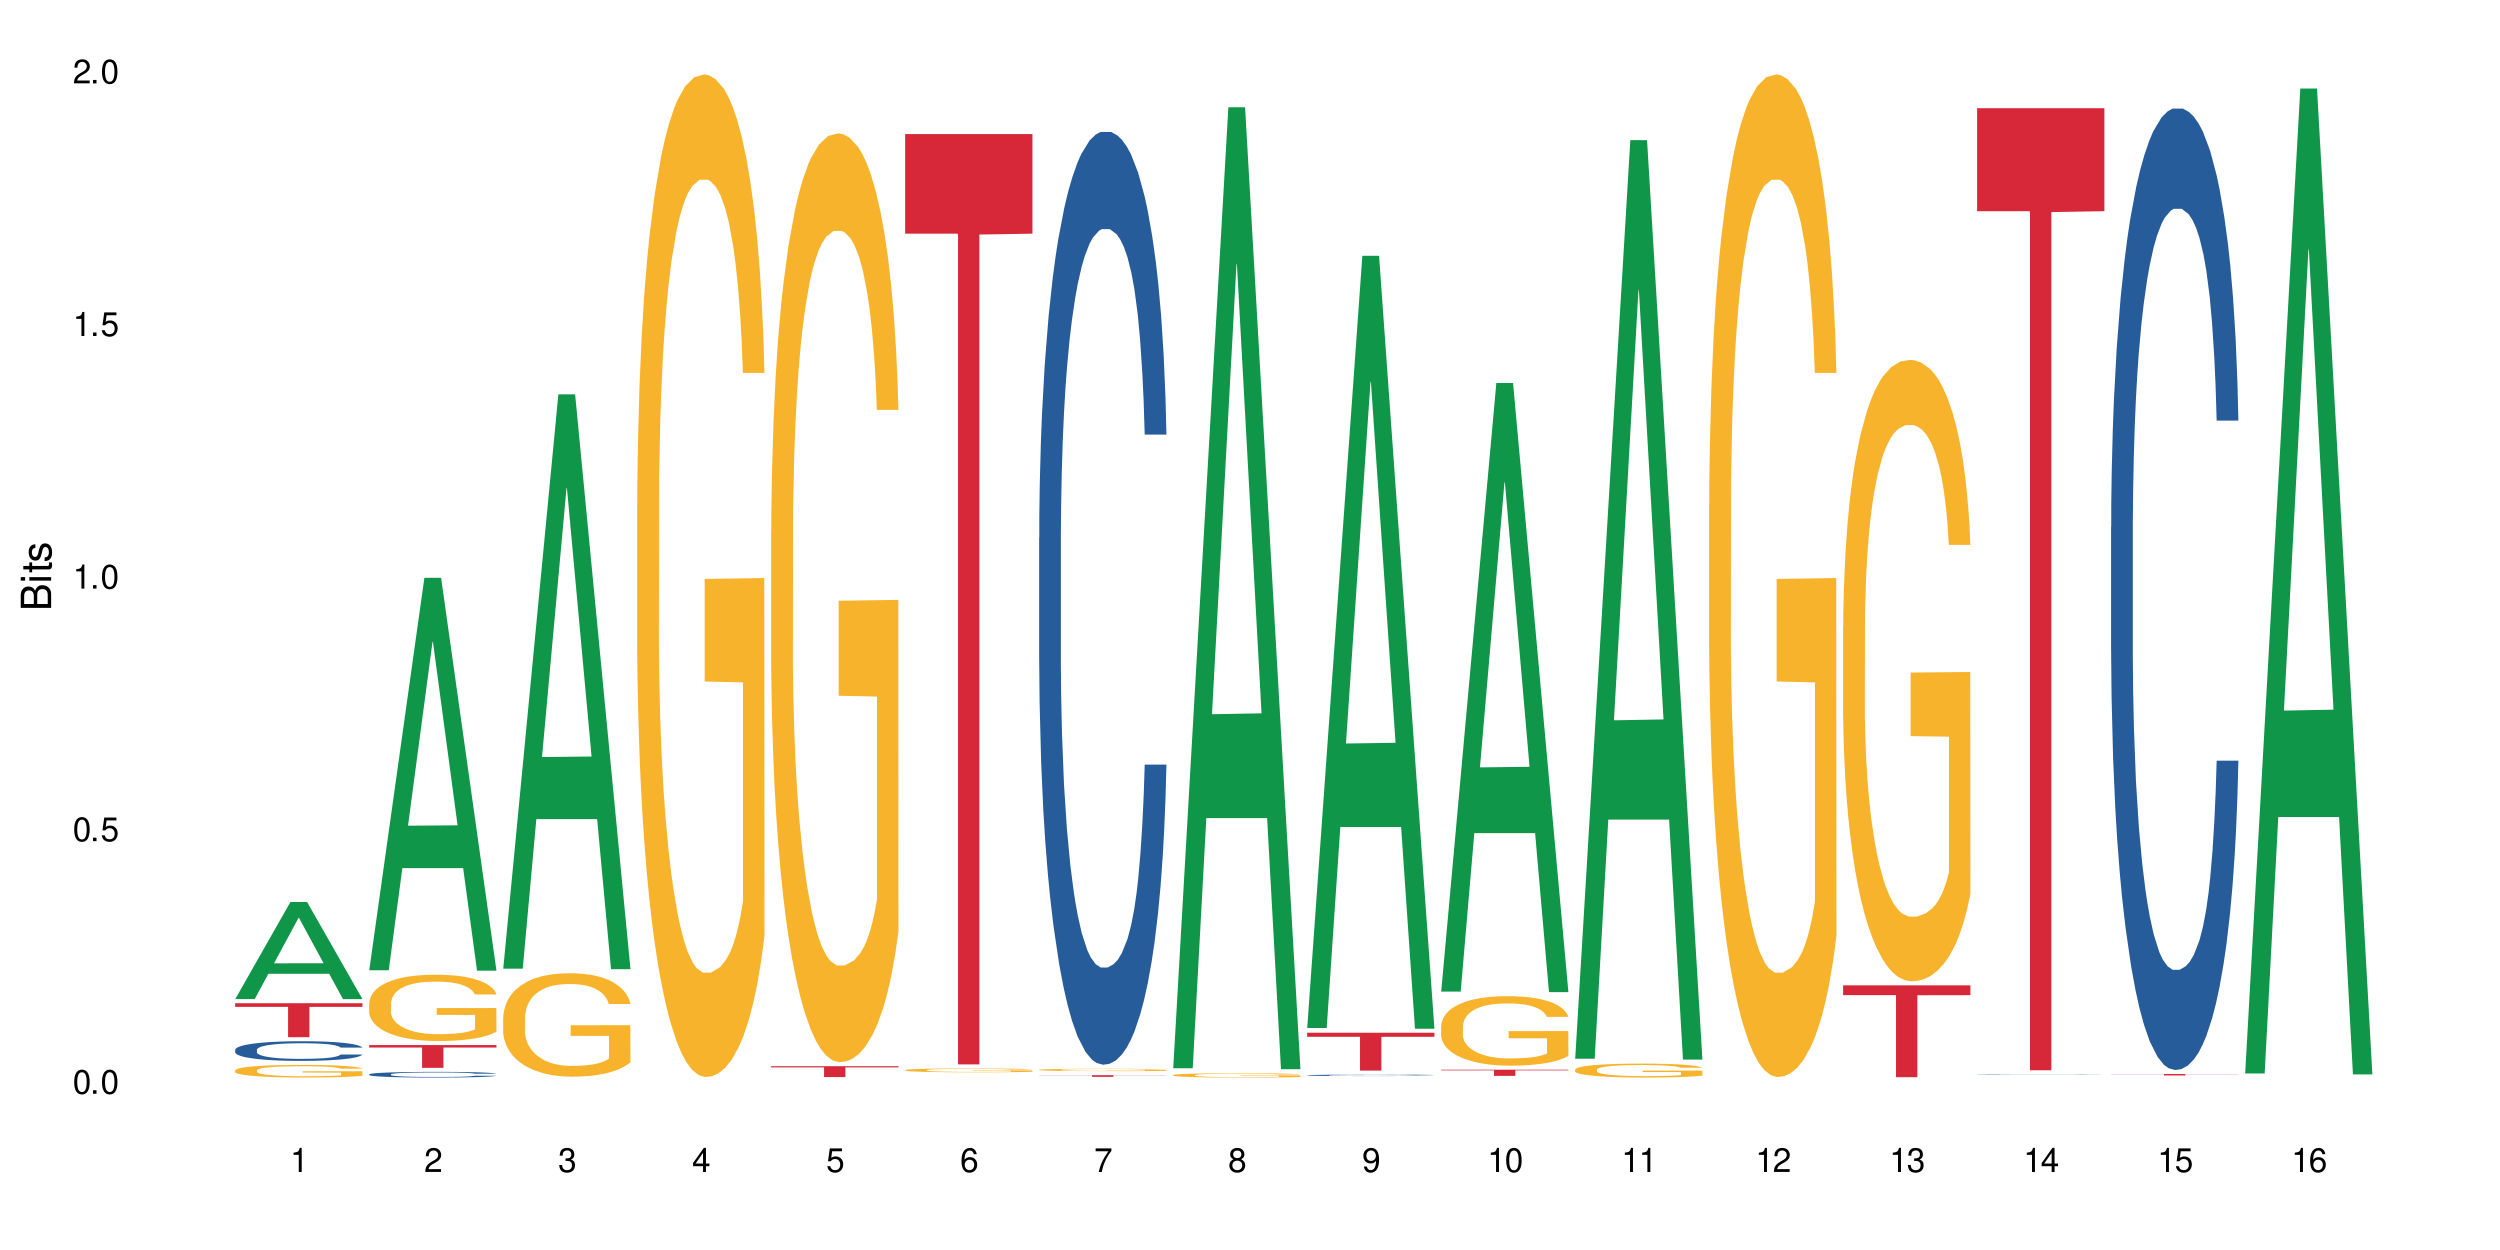 <?xml version="1.0" encoding="UTF-8"?>
<svg xmlns="http://www.w3.org/2000/svg" xmlns:xlink="http://www.w3.org/1999/xlink" width="720" height="360" viewBox="0 0 720 360">
<defs>
<g>
<g id="glyph-0-0">
</g>
<g id="glyph-0-1">
<path d="M 2.641 -6.938 C 2 -6.938 1.422 -6.656 1.078 -6.172 C 0.641 -5.562 0.406 -4.641 0.406 -3.359 C 0.406 -1.016 1.188 0.219 2.641 0.219 C 4.078 0.219 4.859 -1.016 4.859 -3.297 C 4.859 -4.641 4.656 -5.547 4.203 -6.172 C 3.844 -6.656 3.281 -6.938 2.641 -6.938 Z M 2.641 -6.188 C 3.547 -6.188 4 -5.25 4 -3.375 C 4 -1.406 3.562 -0.484 2.625 -0.484 C 1.734 -0.484 1.281 -1.438 1.281 -3.344 C 1.281 -5.25 1.734 -6.188 2.641 -6.188 Z M 2.641 -6.188 "/>
</g>
<g id="glyph-0-2">
<path d="M 1.828 -1 L 0.828 -1 L 0.828 0 L 1.828 0 Z M 1.828 -1 "/>
</g>
<g id="glyph-0-3">
<path d="M 4.562 -6.797 L 1.062 -6.797 L 0.547 -3.094 L 1.328 -3.094 C 1.719 -3.562 2.047 -3.734 2.578 -3.734 C 3.484 -3.734 4.062 -3.109 4.062 -2.094 C 4.062 -1.125 3.484 -0.531 2.578 -0.531 C 1.828 -0.531 1.375 -0.906 1.188 -1.672 L 0.328 -1.672 C 0.453 -1.109 0.547 -0.844 0.75 -0.594 C 1.125 -0.078 1.828 0.219 2.594 0.219 C 3.969 0.219 4.922 -0.781 4.922 -2.219 C 4.922 -3.562 4.031 -4.484 2.719 -4.484 C 2.25 -4.484 1.859 -4.359 1.469 -4.062 L 1.734 -5.969 L 4.562 -5.969 Z M 4.562 -6.797 "/>
</g>
<g id="glyph-0-4">
<path d="M 2.484 -4.938 L 2.484 0 L 3.328 0 L 3.328 -6.938 L 2.766 -6.938 C 2.469 -5.875 2.281 -5.734 0.984 -5.562 L 0.984 -4.938 Z M 2.484 -4.938 "/>
</g>
<g id="glyph-0-5">
<path d="M 4.859 -0.828 L 1.281 -0.828 C 1.359 -1.406 1.672 -1.781 2.5 -2.281 L 3.469 -2.828 C 4.406 -3.344 4.906 -4.062 4.906 -4.906 C 4.906 -5.484 4.672 -6.031 4.266 -6.406 C 3.859 -6.766 3.375 -6.938 2.719 -6.938 C 1.859 -6.938 1.219 -6.625 0.844 -6.031 C 0.609 -5.672 0.5 -5.234 0.484 -4.531 L 1.328 -4.531 C 1.359 -5.016 1.406 -5.281 1.531 -5.516 C 1.75 -5.938 2.188 -6.203 2.703 -6.203 C 3.469 -6.203 4.031 -5.641 4.031 -4.891 C 4.031 -4.344 3.719 -3.859 3.125 -3.516 L 2.234 -3 C 0.812 -2.172 0.406 -1.531 0.328 -0.016 L 4.859 -0.016 Z M 4.859 -0.828 "/>
</g>
<g id="glyph-0-6">
<path d="M 2.125 -3.188 L 2.578 -3.188 C 3.5 -3.188 3.984 -2.766 3.984 -1.922 C 3.984 -1.062 3.469 -0.531 2.594 -0.531 C 1.656 -0.531 1.203 -1 1.156 -2.016 L 0.312 -2.016 C 0.344 -1.453 0.438 -1.094 0.609 -0.781 C 0.953 -0.109 1.625 0.219 2.547 0.219 C 3.953 0.219 4.859 -0.625 4.859 -1.938 C 4.859 -2.828 4.516 -3.297 3.703 -3.594 C 4.344 -3.844 4.656 -4.328 4.656 -5.031 C 4.656 -6.219 3.875 -6.938 2.578 -6.938 C 1.203 -6.938 0.484 -6.172 0.453 -4.703 L 1.297 -4.703 C 1.312 -5.125 1.344 -5.359 1.453 -5.578 C 1.641 -5.969 2.062 -6.203 2.594 -6.203 C 3.344 -6.203 3.797 -5.75 3.797 -5 C 3.797 -4.516 3.609 -4.219 3.25 -4.047 C 3.016 -3.953 2.703 -3.922 2.125 -3.906 Z M 2.125 -3.188 "/>
</g>
<g id="glyph-0-7">
<path d="M 3.141 -1.672 L 3.141 0 L 3.984 0 L 3.984 -1.672 L 4.984 -1.672 L 4.984 -2.438 L 3.984 -2.438 L 3.984 -6.938 L 3.359 -6.938 L 0.266 -2.578 L 0.266 -1.672 Z M 3.141 -2.438 L 1 -2.438 L 3.141 -5.5 Z M 3.141 -2.438 "/>
</g>
<g id="glyph-0-8">
<path d="M 4.781 -5.125 C 4.609 -6.266 3.891 -6.938 2.844 -6.938 C 2.094 -6.938 1.422 -6.578 1.031 -5.953 C 0.594 -5.266 0.406 -4.422 0.406 -3.172 C 0.406 -2 0.578 -1.25 0.984 -0.641 C 1.359 -0.078 1.953 0.219 2.703 0.219 C 3.984 0.219 4.922 -0.75 4.922 -2.094 C 4.922 -3.375 4.062 -4.281 2.844 -4.281 C 2.172 -4.281 1.641 -4.031 1.281 -3.516 C 1.281 -5.234 1.828 -6.188 2.797 -6.188 C 3.391 -6.188 3.797 -5.797 3.938 -5.125 Z M 2.734 -3.531 C 3.547 -3.531 4.062 -2.953 4.062 -2.031 C 4.062 -1.156 3.484 -0.531 2.703 -0.531 C 1.922 -0.531 1.328 -1.188 1.328 -2.078 C 1.328 -2.938 1.906 -3.531 2.734 -3.531 Z M 2.734 -3.531 "/>
</g>
<g id="glyph-0-9">
<path d="M 4.984 -6.797 L 0.438 -6.797 L 0.438 -5.969 L 4.109 -5.969 C 2.5 -3.656 1.828 -2.234 1.328 0 L 2.219 0 C 2.594 -2.172 3.453 -4.047 4.984 -6.094 Z M 4.984 -6.797 "/>
</g>
<g id="glyph-0-10">
<path d="M 3.75 -3.656 C 4.469 -4.094 4.688 -4.438 4.688 -5.078 C 4.688 -6.172 3.844 -6.938 2.641 -6.938 C 1.438 -6.938 0.594 -6.172 0.594 -5.094 C 0.594 -4.438 0.812 -4.094 1.516 -3.656 C 0.734 -3.266 0.359 -2.703 0.359 -1.922 C 0.359 -0.656 1.281 0.219 2.641 0.219 C 3.984 0.219 4.922 -0.656 4.922 -1.922 C 4.922 -2.703 4.531 -3.266 3.75 -3.656 Z M 2.641 -6.188 C 3.359 -6.188 3.812 -5.75 3.812 -5.062 C 3.812 -4.406 3.344 -3.984 2.641 -3.984 C 1.922 -3.984 1.453 -4.406 1.453 -5.078 C 1.453 -5.75 1.922 -6.188 2.641 -6.188 Z M 2.641 -3.266 C 3.484 -3.266 4.062 -2.719 4.062 -1.906 C 4.062 -1.078 3.484 -0.531 2.625 -0.531 C 1.797 -0.531 1.219 -1.094 1.219 -1.906 C 1.219 -2.719 1.781 -3.266 2.641 -3.266 Z M 2.641 -3.266 "/>
</g>
<g id="glyph-0-11">
<path d="M 0.516 -1.578 C 0.672 -0.453 1.406 0.219 2.438 0.219 C 3.188 0.219 3.859 -0.141 4.266 -0.766 C 4.688 -1.453 4.891 -2.297 4.891 -3.547 C 4.891 -4.719 4.703 -5.453 4.312 -6.078 C 3.938 -6.641 3.344 -6.938 2.594 -6.938 C 1.297 -6.938 0.359 -5.969 0.359 -4.625 C 0.359 -3.344 1.234 -2.453 2.453 -2.453 C 3.094 -2.453 3.578 -2.672 4.016 -3.203 C 4 -1.484 3.469 -0.531 2.5 -0.531 C 1.906 -0.531 1.484 -0.906 1.359 -1.578 Z M 2.578 -6.203 C 3.375 -6.203 3.969 -5.531 3.969 -4.641 C 3.969 -3.797 3.391 -3.188 2.547 -3.188 C 1.734 -3.188 1.234 -3.766 1.234 -4.688 C 1.234 -5.562 1.797 -6.203 2.578 -6.203 Z M 2.578 -6.203 "/>
</g>
<g id="glyph-1-0">
</g>
<g id="glyph-1-1">
<path d="M 0 -0.953 L 0 -4.891 C 0 -5.719 -0.234 -6.344 -0.734 -6.797 C -1.188 -7.234 -1.812 -7.469 -2.5 -7.469 C -3.547 -7.469 -4.188 -7 -4.625 -5.875 C -4.984 -6.688 -5.625 -7.094 -6.531 -7.094 C -7.172 -7.094 -7.734 -6.859 -8.141 -6.391 C -8.562 -5.922 -8.75 -5.344 -8.75 -4.5 L -8.75 -0.953 Z M -4.984 -2.062 L -7.766 -2.062 L -7.766 -4.219 C -7.766 -4.844 -7.688 -5.203 -7.453 -5.5 C -7.219 -5.812 -6.859 -5.969 -6.375 -5.969 C -5.891 -5.969 -5.531 -5.812 -5.297 -5.5 C -5.062 -5.203 -4.984 -4.844 -4.984 -4.219 Z M -0.984 -2.062 L -4 -2.062 L -4 -4.781 C -4 -5.766 -3.438 -6.359 -2.484 -6.359 C -1.547 -6.359 -0.984 -5.766 -0.984 -4.781 Z M -0.984 -2.062 "/>
</g>
<g id="glyph-1-2">
<path d="M -6.281 -1.797 L -6.281 -0.797 L 0 -0.797 L 0 -1.797 Z M -8.75 -1.797 L -8.75 -0.797 L -7.484 -0.797 L -7.484 -1.797 Z M -8.75 -1.797 "/>
</g>
<g id="glyph-1-3">
<path d="M -6.281 -3.047 L -6.281 -2.016 L -8.016 -2.016 L -8.016 -1.016 L -6.281 -1.016 L -6.281 -0.172 L -5.469 -0.172 L -5.469 -1.016 L -0.719 -1.016 C -0.078 -1.016 0.281 -1.453 0.281 -2.234 C 0.281 -2.5 0.25 -2.719 0.188 -3.047 L -0.641 -3.047 C -0.609 -2.906 -0.594 -2.766 -0.594 -2.562 C -0.594 -2.141 -0.719 -2.016 -1.156 -2.016 L -5.469 -2.016 L -5.469 -3.047 Z M -6.281 -3.047 "/>
</g>
<g id="glyph-1-4">
<path d="M -4.531 -5.25 C -5.766 -5.25 -6.469 -4.422 -6.469 -2.969 C -6.469 -1.516 -5.719 -0.562 -4.547 -0.562 C -3.562 -0.562 -3.094 -1.062 -2.734 -2.562 L -2.516 -3.484 C -2.344 -4.188 -2.094 -4.469 -1.641 -4.469 C -1.047 -4.469 -0.641 -3.875 -0.641 -3 C -0.641 -2.453 -0.797 -2 -1.062 -1.75 C -1.25 -1.594 -1.422 -1.531 -1.875 -1.469 L -1.875 -0.406 C -0.422 -0.453 0.281 -1.266 0.281 -2.922 C 0.281 -4.5 -0.5 -5.516 -1.719 -5.516 C -2.656 -5.516 -3.172 -4.984 -3.469 -3.734 L -3.703 -2.766 C -3.891 -1.953 -4.156 -1.609 -4.594 -1.609 C -5.188 -1.609 -5.547 -2.125 -5.547 -2.938 C -5.547 -3.75 -5.203 -4.172 -4.531 -4.203 Z M -4.531 -5.25 "/>
</g>
</g>
</defs>
<rect x="-72" y="-36" width="864" height="432" fill="rgb(100%, 100%, 100%)" fill-opacity="1"/>
<path fill-rule="nonzero" fill="rgb(6.275%, 58.824%, 28.235%)" fill-opacity="1" d="M 67.73 287.73 L 67.77 287.707 L 83.633 259.785 L 88.449 259.785 L 104.391 287.758 L 98.789 287.758 L 94.797 280.457 L 77.289 280.457 L 73.371 287.73 L 67.73 287.73 L 78.973 277.438 L 93.191 277.41 L 86.102 264.355 L 86.023 264.332 L 85.945 264.41 L 78.934 277.41 L 78.973 277.438 Z M 67.73 287.73 "/>
<path fill-rule="nonzero" fill="rgb(14.51%, 36.078%, 60%)" fill-opacity="1" d="M 67.73 302.336 L 67.777 302.332 L 67.777 302.207 L 67.91 302.012 L 68.223 301.762 L 68.535 301.594 L 69.34 301.289 L 70.457 300.992 L 71.621 300.766 L 72.469 300.629 L 73.23 300.527 L 74.973 300.336 L 76.09 300.238 L 77.297 300.148 L 78.773 300.062 L 79.848 300.012 L 82.262 299.926 L 84.051 299.891 L 85.434 299.875 L 88.43 299.875 L 90.219 299.895 L 91.516 299.922 L 92.945 299.965 L 94.152 300.012 L 96.254 300.125 L 98.133 300.27 L 98.98 300.352 L 100.324 300.512 L 101.352 300.668 L 102.066 300.801 L 102.871 300.992 L 103.586 301.227 L 104.125 301.488 L 104.391 301.711 L 98.133 301.711 L 97.82 301.504 L 97.461 301.344 L 96.793 301.133 L 96.121 300.98 L 95.184 300.832 L 94.332 300.734 L 93.172 300.637 L 92.141 300.574 L 91.07 300.527 L 90.039 300.496 L 88.074 300.465 L 85.793 300.465 L 84.945 300.477 L 83.199 300.516 L 82.262 300.555 L 80.918 300.625 L 79.98 300.691 L 78.863 300.797 L 78.102 300.883 L 77.164 301.02 L 76.492 301.137 L 75.734 301.309 L 75.285 301.438 L 74.883 301.582 L 74.527 301.754 L 74.258 301.934 L 74.078 302.125 L 73.988 302.312 L 73.988 303.113 L 74.078 303.301 L 74.305 303.516 L 74.883 303.832 L 75.734 304.105 L 76.719 304.324 L 77.656 304.48 L 78.191 304.551 L 78.906 304.633 L 80.027 304.738 L 81.637 304.84 L 82.574 304.883 L 84.004 304.922 L 85.48 304.945 L 87.449 304.945 L 89.191 304.922 L 90.352 304.898 L 91.559 304.855 L 93.215 304.77 L 94.242 304.688 L 95.137 304.586 L 95.809 304.488 L 96.254 304.406 L 96.926 304.246 L 97.461 304.07 L 97.863 303.891 L 98.133 303.715 L 104.391 303.715 L 104.125 303.922 L 103.723 304.121 L 103.32 304.273 L 102.691 304.453 L 101.977 304.613 L 100.949 304.793 L 100.102 304.914 L 98.98 305.043 L 97.953 305.141 L 96.836 305.23 L 95.184 305.332 L 94.109 305.383 L 92.945 305.43 L 91.559 305.473 L 89.816 305.508 L 87.938 305.527 L 86.195 305.535 L 84.316 305.523 L 82.934 305.504 L 81.098 305.457 L 78.82 305.363 L 77.164 305.266 L 75.867 305.168 L 74.75 305.062 L 73.5 304.922 L 71.891 304.695 L 70.906 304.52 L 70.234 304.375 L 69.473 304.172 L 68.938 303.992 L 68.312 303.703 L 67.863 303.336 L 67.73 303.051 Z M 67.73 302.336 "/>
<path fill-rule="nonzero" fill="rgb(96.863%, 70.196%, 16.863%)" fill-opacity="1" d="M 67.73 308.254 L 67.777 308.25 L 67.777 308.184 L 67.953 308.035 L 68.402 307.828 L 68.984 307.66 L 69.609 307.527 L 70.012 307.457 L 70.684 307.355 L 71.262 307.281 L 72.738 307.133 L 74.617 306.992 L 75.645 306.934 L 76.809 306.879 L 78.461 306.812 L 79.223 306.789 L 81.547 306.738 L 84.184 306.703 L 87.09 306.695 L 88.43 306.699 L 90.266 306.711 L 92.77 306.746 L 94.199 306.781 L 95.316 306.812 L 96.477 306.855 L 97.91 306.922 L 99.25 307.004 L 100.324 307.082 L 101.395 307.184 L 102.289 307.289 L 103.051 307.406 L 103.723 307.547 L 104.125 307.66 L 104.391 307.777 L 98.176 307.777 L 97.82 307.66 L 97.418 307.57 L 96.746 307.461 L 96.074 307.383 L 95.406 307.32 L 94.152 307.234 L 93.082 307.18 L 91.738 307.133 L 90.441 307.102 L 88.969 307.082 L 88.074 307.078 L 85.703 307.078 L 83.559 307.102 L 82.305 307.125 L 81.41 307.152 L 80.16 307.203 L 79.398 307.242 L 78.953 307.27 L 77.613 307.371 L 76.719 307.465 L 76.227 307.527 L 75.602 307.629 L 75.152 307.719 L 74.66 307.852 L 74.391 307.953 L 74.035 308.176 L 73.988 308.777 L 74.125 308.902 L 74.391 309.039 L 74.75 309.16 L 75.285 309.285 L 75.824 309.383 L 76.762 309.512 L 77.566 309.598 L 78.191 309.652 L 79.398 309.742 L 79.891 309.773 L 81.055 309.832 L 82.262 309.879 L 83.738 309.922 L 84.855 309.941 L 86.641 309.957 L 88.922 309.957 L 91.605 309.938 L 93.305 309.91 L 94.465 309.883 L 95.227 309.859 L 96.164 309.824 L 96.836 309.789 L 97.461 309.754 L 98.223 309.699 L 98.223 308.902 L 87.18 308.898 L 87.18 308.527 L 104.348 308.523 L 104.391 309.824 L 103.453 309.914 L 102.289 310 L 101.172 310.066 L 100.012 310.125 L 98.355 310.188 L 97.016 310.227 L 94.957 310.273 L 93.082 310.305 L 91.113 310.324 L 89.371 310.332 L 87.312 310.336 L 85.48 310.328 L 83.512 310.309 L 81.949 310.281 L 80.516 310.25 L 79.086 310.207 L 77.297 310.137 L 76.137 310.078 L 74.93 310.012 L 73.723 309.926 L 72.648 309.836 L 71.934 309.766 L 71.219 309.688 L 70.457 309.586 L 69.742 309.477 L 69.207 309.371 L 68.715 309.254 L 68.355 309.145 L 68 308.996 L 67.82 308.875 L 67.73 308.773 Z M 67.73 308.254 "/>
<path fill-rule="nonzero" fill="rgb(83.922%, 15.686%, 22.353%)" fill-opacity="1" d="M 67.73 288.918 L 104.391 288.918 L 104.391 289.969 L 89.113 289.977 L 89.113 298.715 L 82.965 298.715 L 82.965 289.984 L 82.875 289.969 L 67.73 289.969 Z M 67.73 288.918 "/>
<path fill-rule="nonzero" fill="rgb(6.275%, 58.824%, 28.235%)" fill-opacity="1" d="M 106.32 279.445 L 106.359 279.34 L 122.223 166.402 L 127.039 166.402 L 142.98 279.555 L 137.383 279.555 L 133.387 250.016 L 115.879 250.016 L 111.961 279.445 L 106.32 279.445 L 117.562 237.801 L 131.781 237.691 L 124.691 184.891 L 124.613 184.781 L 124.535 185.102 L 117.523 237.691 L 117.562 237.801 Z M 106.32 279.445 "/>
<path fill-rule="nonzero" fill="rgb(14.51%, 36.078%, 60%)" fill-opacity="1" d="M 106.32 309.41 L 106.367 309.41 L 106.367 309.375 L 106.5 309.316 L 106.812 309.246 L 107.125 309.195 L 107.93 309.105 L 109.047 309.02 L 110.211 308.957 L 111.059 308.918 L 111.82 308.887 L 113.562 308.832 L 114.684 308.801 L 115.891 308.777 L 117.363 308.75 L 118.438 308.738 L 120.852 308.711 L 122.641 308.703 L 124.027 308.699 L 127.02 308.699 L 128.809 308.703 L 130.105 308.711 L 131.535 308.723 L 132.742 308.738 L 134.844 308.77 L 136.723 308.812 L 137.574 308.836 L 138.914 308.883 L 139.941 308.926 L 140.656 308.965 L 141.461 309.02 L 142.176 309.09 L 142.715 309.164 L 142.98 309.23 L 136.723 309.23 L 136.41 309.168 L 136.051 309.125 L 135.383 309.062 L 134.711 309.02 L 133.773 308.977 L 132.922 308.945 L 131.762 308.918 L 130.73 308.898 L 129.66 308.887 L 128.629 308.879 L 126.664 308.867 L 124.383 308.867 L 123.535 308.871 L 121.789 308.883 L 120.852 308.895 L 119.512 308.914 L 118.57 308.934 L 117.453 308.965 L 116.695 308.988 L 115.754 309.027 L 115.086 309.062 L 114.324 309.113 L 113.879 309.148 L 113.473 309.191 L 113.117 309.242 L 112.848 309.293 L 112.668 309.348 L 112.582 309.402 L 112.582 309.637 L 112.668 309.688 L 112.895 309.754 L 113.473 309.844 L 114.324 309.922 L 115.309 309.984 L 116.246 310.031 L 116.781 310.051 L 117.5 310.074 L 118.617 310.105 L 120.227 310.137 L 121.164 310.148 L 122.594 310.16 L 124.07 310.164 L 126.039 310.164 L 127.781 310.16 L 128.945 310.152 L 130.152 310.141 L 131.805 310.113 L 132.832 310.09 L 133.727 310.062 L 134.398 310.035 L 134.844 310.008 L 135.516 309.965 L 136.051 309.914 L 136.453 309.859 L 136.723 309.809 L 142.98 309.809 L 142.715 309.867 L 142.312 309.926 L 141.91 309.973 L 141.281 310.023 L 140.566 310.07 L 139.539 310.121 L 138.691 310.156 L 137.574 310.195 L 136.543 310.223 L 135.426 310.246 L 133.773 310.277 L 132.699 310.293 L 131.535 310.305 L 130.152 310.316 L 128.406 310.328 L 126.531 310.336 L 124.785 310.336 L 122.906 310.332 L 121.523 310.328 L 119.688 310.312 L 117.41 310.285 L 115.754 310.258 L 114.457 310.23 L 113.34 310.199 L 112.09 310.16 L 110.48 310.094 L 109.496 310.043 L 108.824 310 L 108.066 309.941 L 107.527 309.891 L 106.902 309.805 L 106.457 309.699 L 106.32 309.617 Z M 106.32 309.41 "/>
<path fill-rule="nonzero" fill="rgb(96.863%, 70.196%, 16.863%)" fill-opacity="1" d="M 106.32 288.898 L 106.367 288.879 L 106.367 288.531 L 106.543 287.746 L 106.992 286.664 L 107.574 285.773 L 108.199 285.074 L 108.602 284.711 L 109.273 284.188 L 109.852 283.801 L 111.328 283.016 L 113.207 282.285 L 114.234 281.969 L 115.398 281.672 L 117.051 281.344 L 117.812 281.219 L 120.137 280.941 L 122.773 280.766 L 125.68 280.715 L 127.02 280.73 L 128.855 280.801 L 131.359 280.992 L 132.789 281.168 L 133.906 281.344 L 135.07 281.57 L 136.5 281.918 L 137.84 282.336 L 138.914 282.754 L 139.988 283.277 L 140.879 283.836 L 141.641 284.449 L 142.312 285.18 L 142.715 285.793 L 142.98 286.402 L 136.77 286.402 L 136.41 285.793 L 136.008 285.32 L 135.336 284.746 L 134.668 284.324 L 133.996 283.996 L 132.742 283.539 L 131.672 283.262 L 130.328 283.016 L 129.031 282.859 L 127.559 282.754 L 126.664 282.719 L 124.293 282.719 L 122.148 282.844 L 120.895 282.98 L 120.004 283.121 L 118.75 283.383 L 117.988 283.594 L 117.543 283.734 L 116.203 284.273 L 115.309 284.762 L 114.816 285.094 L 114.191 285.617 L 113.742 286.09 L 113.25 286.785 L 112.984 287.309 L 112.625 288.496 L 112.582 291.637 L 112.715 292.301 L 112.984 293.016 L 113.34 293.645 L 113.879 294.309 L 114.414 294.812 L 115.352 295.492 L 116.156 295.945 L 116.781 296.242 L 117.988 296.715 L 118.48 296.871 L 119.645 297.188 L 120.852 297.43 L 122.328 297.641 L 123.445 297.746 L 125.234 297.832 L 127.512 297.832 L 130.195 297.727 L 131.895 297.586 L 133.059 297.449 L 133.816 297.324 L 134.754 297.133 L 135.426 296.961 L 136.051 296.766 L 136.812 296.469 L 136.812 292.301 L 125.77 292.281 L 125.77 290.328 L 142.938 290.312 L 142.98 297.133 L 142.043 297.605 L 140.879 298.059 L 139.762 298.406 L 138.602 298.703 L 136.945 299.035 L 135.605 299.246 L 133.547 299.488 L 131.672 299.645 L 129.703 299.75 L 127.961 299.805 L 125.902 299.82 L 124.07 299.785 L 122.102 299.68 L 120.539 299.543 L 119.109 299.367 L 117.676 299.141 L 115.891 298.773 L 114.727 298.477 L 113.52 298.109 L 112.312 297.676 L 111.238 297.203 L 110.523 296.836 L 109.809 296.418 L 109.047 295.895 L 108.332 295.301 L 107.797 294.762 L 107.305 294.148 L 106.945 293.574 L 106.59 292.789 L 106.41 292.16 L 106.32 291.621 Z M 106.32 288.898 "/>
<path fill-rule="nonzero" fill="rgb(83.922%, 15.686%, 22.353%)" fill-opacity="1" d="M 106.32 300.98 L 142.98 300.98 L 142.98 301.684 L 127.703 301.688 L 127.703 307.539 L 121.555 307.539 L 121.555 301.695 L 121.465 301.684 L 106.32 301.684 Z M 106.32 300.98 "/>
<path fill-rule="nonzero" fill="rgb(6.275%, 58.824%, 28.235%)" fill-opacity="1" d="M 144.91 278.973 L 144.949 278.82 L 160.812 113.559 L 165.633 113.559 L 181.574 279.129 L 175.973 279.129 L 171.977 235.91 L 154.469 235.91 L 150.551 278.973 L 144.91 278.973 L 156.152 218.031 L 170.371 217.875 L 163.281 140.609 L 163.203 140.453 L 163.125 140.918 L 156.113 217.875 L 156.152 218.031 Z M 144.91 278.973 "/>
<path fill-rule="nonzero" fill="rgb(96.863%, 70.196%, 16.863%)" fill-opacity="1" d="M 144.91 293.051 L 144.957 293.023 L 144.957 292.477 L 145.137 291.254 L 145.582 289.566 L 146.164 288.18 L 146.789 287.09 L 147.191 286.52 L 147.863 285.703 L 148.445 285.105 L 149.918 283.883 L 151.797 282.738 L 152.824 282.25 L 153.988 281.785 L 155.641 281.27 L 156.402 281.078 L 158.727 280.645 L 161.363 280.371 L 164.27 280.289 L 165.613 280.316 L 167.445 280.426 L 169.949 280.727 L 171.379 280.996 L 172.496 281.27 L 173.66 281.621 L 175.09 282.168 L 176.43 282.82 L 177.504 283.473 L 178.578 284.289 L 179.473 285.16 L 180.23 286.113 L 180.902 287.254 L 181.305 288.207 L 181.574 289.16 L 175.359 289.16 L 175 288.207 L 174.598 287.473 L 173.926 286.574 L 173.258 285.922 L 172.586 285.406 L 171.336 284.695 L 170.262 284.262 L 168.922 283.883 L 167.625 283.637 L 166.148 283.473 L 165.254 283.418 L 162.883 283.418 L 160.738 283.609 L 159.488 283.828 L 158.594 284.043 L 157.34 284.453 L 156.582 284.777 L 156.133 284.996 L 154.793 285.84 L 153.898 286.602 L 153.406 287.117 L 152.781 287.934 L 152.332 288.668 L 151.84 289.758 L 151.574 290.574 L 151.215 292.426 L 151.172 297.32 L 151.305 298.355 L 151.574 299.469 L 151.93 300.449 L 152.469 301.484 L 153.004 302.273 L 153.941 303.336 L 154.746 304.043 L 155.375 304.504 L 156.582 305.238 L 157.07 305.484 L 158.234 305.973 L 159.441 306.355 L 160.918 306.68 L 162.035 306.844 L 163.824 306.98 L 166.102 306.98 L 168.785 306.816 L 170.484 306.598 L 171.648 306.383 L 172.406 306.191 L 173.348 305.891 L 174.016 305.621 L 174.645 305.32 L 175.402 304.859 L 175.402 298.355 L 164.359 298.328 L 164.359 295.281 L 181.527 295.254 L 181.574 305.891 L 180.633 306.625 L 179.473 307.332 L 178.352 307.879 L 177.191 308.34 L 175.535 308.855 L 174.195 309.184 L 172.141 309.562 L 170.262 309.809 L 168.293 309.973 L 166.551 310.055 L 164.492 310.082 L 162.66 310.027 L 160.695 309.863 L 159.129 309.645 L 157.699 309.375 L 156.266 309.02 L 154.48 308.449 L 153.316 307.988 L 152.109 307.414 L 150.902 306.734 L 149.828 306 L 149.113 305.43 L 148.398 304.777 L 147.641 303.961 L 146.922 303.035 L 146.387 302.191 L 145.895 301.238 L 145.539 300.34 L 145.18 299.117 L 145 298.137 L 144.91 297.293 Z M 144.91 293.051 "/>
<path fill-rule="nonzero" fill="rgb(96.863%, 70.196%, 16.863%)" fill-opacity="1" d="M 183.5 145.117 L 183.547 144.852 L 183.547 139.578 L 183.727 127.711 L 184.172 111.363 L 184.754 97.914 L 185.379 87.367 L 185.781 81.828 L 186.453 73.918 L 187.035 68.117 L 188.508 56.25 L 190.387 45.176 L 191.414 40.43 L 192.578 35.945 L 194.23 30.938 L 194.992 29.09 L 197.316 24.871 L 199.953 22.234 L 202.859 21.441 L 204.203 21.707 L 206.035 22.762 L 208.539 25.66 L 209.969 28.301 L 211.086 30.938 L 212.25 34.363 L 213.68 39.637 L 215.02 45.965 L 216.094 52.297 L 217.168 60.207 L 218.062 68.645 L 218.82 77.875 L 219.492 88.949 L 219.895 98.18 L 220.164 107.406 L 213.949 107.406 L 213.59 98.18 L 213.188 91.059 L 212.52 82.355 L 211.848 76.027 L 211.176 71.016 L 209.926 64.16 L 208.852 59.941 L 207.512 56.25 L 206.215 53.879 L 204.738 52.297 L 203.844 51.77 L 201.477 51.77 L 199.328 53.613 L 198.078 55.723 L 197.184 57.832 L 195.93 61.789 L 195.172 64.953 L 194.723 67.062 L 193.383 75.238 L 192.488 82.621 L 191.996 87.629 L 191.371 95.543 L 190.922 102.66 L 190.434 113.207 L 190.164 121.121 L 189.805 139.051 L 189.762 186.516 L 189.895 196.535 L 190.164 207.348 L 190.52 216.84 L 191.059 226.859 L 191.594 234.508 L 192.531 244.793 L 193.336 251.648 L 193.965 256.133 L 195.172 263.25 L 195.664 265.625 L 196.824 270.371 L 198.031 274.062 L 199.508 277.227 L 200.625 278.809 L 202.414 280.129 L 204.695 280.129 L 207.375 278.547 L 209.074 276.438 L 210.238 274.324 L 210.996 272.48 L 211.938 269.578 L 212.605 266.941 L 213.234 264.043 L 213.992 259.559 L 213.992 196.535 L 202.949 196.273 L 202.949 166.738 L 220.117 166.477 L 220.164 269.578 L 219.223 276.699 L 218.062 283.555 L 216.945 288.828 L 215.781 293.312 L 214.129 298.32 L 212.785 301.488 L 210.73 305.18 L 208.852 307.551 L 206.883 309.133 L 205.141 309.926 L 203.086 310.188 L 201.25 309.66 L 199.285 308.078 L 197.719 305.969 L 196.289 303.332 L 194.859 299.906 L 193.07 294.367 L 191.906 289.883 L 190.699 284.348 L 189.492 277.754 L 188.418 270.633 L 187.703 265.098 L 186.988 258.77 L 186.23 250.855 L 185.516 241.891 L 184.977 233.719 L 184.484 224.488 L 184.129 215.785 L 183.77 203.918 L 183.59 194.426 L 183.5 186.254 Z M 183.5 145.117 "/>
<path fill-rule="nonzero" fill="rgb(96.863%, 70.196%, 16.863%)" fill-opacity="1" d="M 222.094 152.98 L 222.137 152.734 L 222.137 147.852 L 222.316 136.855 L 222.762 121.711 L 223.344 109.25 L 223.969 99.48 L 224.371 94.348 L 225.043 87.02 L 225.625 81.645 L 227.098 70.652 L 228.977 60.395 L 230.004 55.996 L 231.168 51.844 L 232.82 47.199 L 233.582 45.492 L 235.906 41.582 L 238.543 39.141 L 241.449 38.406 L 242.793 38.652 L 244.625 39.629 L 247.129 42.316 L 248.559 44.758 L 249.676 47.199 L 250.84 50.379 L 252.27 55.262 L 253.613 61.125 L 254.684 66.988 L 255.758 74.316 L 256.652 82.137 L 257.41 90.684 L 258.082 100.945 L 258.484 109.496 L 258.754 118.047 L 252.539 118.047 L 252.18 109.496 L 251.777 102.898 L 251.109 94.84 L 250.438 88.977 L 249.766 84.332 L 248.516 77.98 L 247.441 74.074 L 246.102 70.652 L 244.805 68.453 L 243.328 66.988 L 242.434 66.5 L 240.066 66.5 L 237.918 68.211 L 236.668 70.164 L 235.773 72.117 L 234.52 75.785 L 233.762 78.715 L 233.312 80.668 L 231.973 88.242 L 231.078 95.082 L 230.586 99.723 L 229.961 107.055 L 229.516 113.648 L 229.023 123.422 L 228.754 130.75 L 228.395 147.359 L 228.352 191.332 L 228.484 200.617 L 228.754 210.633 L 229.113 219.426 L 229.648 228.711 L 230.184 235.797 L 231.125 245.324 L 231.93 251.676 L 232.555 255.828 L 233.762 262.422 L 234.254 264.621 L 235.414 269.02 L 236.621 272.438 L 238.098 275.371 L 239.215 276.836 L 241.004 278.059 L 243.285 278.059 L 245.965 276.59 L 247.664 274.637 L 248.828 272.684 L 249.586 270.973 L 250.527 268.285 L 251.199 265.844 L 251.824 263.156 L 252.582 259.004 L 252.582 200.617 L 241.539 200.371 L 241.539 173.012 L 258.707 172.766 L 258.754 268.285 L 257.812 274.883 L 256.652 281.234 L 255.535 286.121 L 254.371 290.273 L 252.719 294.914 L 251.375 297.844 L 249.32 301.266 L 247.441 303.465 L 245.477 304.93 L 243.73 305.664 L 241.676 305.906 L 239.84 305.418 L 237.875 303.953 L 236.309 302 L 234.879 299.555 L 233.449 296.379 L 231.66 291.25 L 230.496 287.098 L 229.289 281.965 L 228.082 275.859 L 227.012 269.262 L 226.293 264.133 L 225.578 258.27 L 224.82 250.941 L 224.105 242.637 L 223.566 235.062 L 223.074 226.512 L 222.719 218.449 L 222.359 207.457 L 222.184 198.664 L 222.094 191.09 Z M 222.094 152.98 "/>
<path fill-rule="nonzero" fill="rgb(83.922%, 15.686%, 22.353%)" fill-opacity="1" d="M 222.094 307.066 L 258.754 307.066 L 258.754 307.402 L 243.473 307.406 L 243.473 310.199 L 237.328 310.199 L 237.328 307.406 L 237.238 307.402 L 222.094 307.402 Z M 222.094 307.066 "/>
<path fill-rule="nonzero" fill="rgb(96.863%, 70.196%, 16.863%)" fill-opacity="1" d="M 260.684 308.188 L 260.727 308.184 L 260.727 308.164 L 260.906 308.121 L 261.352 308.055 L 261.934 308.004 L 262.559 307.965 L 262.961 307.941 L 263.633 307.914 L 264.215 307.891 L 265.691 307.844 L 267.566 307.801 L 268.598 307.785 L 269.758 307.766 L 271.414 307.746 L 272.172 307.738 L 274.496 307.723 L 277.137 307.715 L 280.043 307.711 L 281.383 307.711 L 283.215 307.715 L 285.719 307.727 L 287.148 307.738 L 288.27 307.746 L 289.43 307.762 L 290.859 307.781 L 292.203 307.805 L 293.273 307.828 L 294.348 307.859 L 295.242 307.891 L 296.004 307.926 L 296.672 307.969 L 297.074 308.008 L 297.344 308.043 L 291.129 308.043 L 290.77 308.008 L 290.367 307.977 L 289.699 307.945 L 289.027 307.922 L 288.355 307.902 L 287.105 307.875 L 286.031 307.859 L 284.691 307.844 L 283.395 307.836 L 281.918 307.828 L 278.656 307.828 L 276.508 307.836 L 275.258 307.844 L 274.363 307.852 L 273.113 307.867 L 272.352 307.879 L 271.906 307.887 L 270.562 307.918 L 269.668 307.945 L 269.176 307.965 L 268.551 307.996 L 268.105 308.023 L 267.613 308.062 L 267.344 308.094 L 266.988 308.164 L 266.941 308.348 L 267.074 308.383 L 267.344 308.426 L 267.703 308.461 L 268.238 308.5 L 268.773 308.531 L 269.715 308.57 L 270.52 308.598 L 271.145 308.613 L 272.352 308.641 L 272.844 308.648 L 274.004 308.668 L 275.211 308.684 L 276.688 308.695 L 277.805 308.699 L 279.594 308.707 L 281.875 308.707 L 284.559 308.699 L 286.254 308.691 L 287.418 308.684 L 288.18 308.676 L 289.117 308.664 L 289.789 308.656 L 290.414 308.645 L 291.172 308.625 L 291.172 308.383 L 280.129 308.383 L 280.129 308.27 L 297.297 308.27 L 297.344 308.664 L 296.406 308.691 L 295.242 308.719 L 294.125 308.738 L 292.961 308.758 L 291.309 308.777 L 289.965 308.789 L 287.91 308.801 L 286.031 308.812 L 284.066 308.816 L 282.32 308.82 L 278.434 308.82 L 276.465 308.812 L 274.898 308.805 L 273.469 308.797 L 272.039 308.781 L 270.25 308.762 L 269.086 308.742 L 267.879 308.723 L 266.672 308.695 L 265.602 308.668 L 264.887 308.648 L 264.168 308.625 L 263.41 308.594 L 262.695 308.559 L 262.156 308.527 L 261.668 308.492 L 261.309 308.457 L 260.949 308.414 L 260.773 308.375 L 260.684 308.344 Z M 260.684 308.188 "/>
<path fill-rule="nonzero" fill="rgb(83.922%, 15.686%, 22.353%)" fill-opacity="1" d="M 260.684 38.617 L 297.344 38.617 L 297.344 67.297 L 282.062 67.551 L 282.062 306.551 L 275.918 306.551 L 275.918 67.801 L 275.828 67.297 L 260.684 67.297 Z M 260.684 38.617 "/>
<path fill-rule="nonzero" fill="rgb(14.51%, 36.078%, 60%)" fill-opacity="1" d="M 299.273 154.883 L 299.316 154.637 L 299.316 148.742 L 299.453 139.41 L 299.766 127.625 L 300.078 119.52 L 300.883 105.031 L 302 91.035 L 303.164 80.227 L 304.012 73.844 L 304.773 68.934 L 306.516 59.848 L 307.633 55.18 L 308.84 51.004 L 310.316 46.832 L 311.391 44.375 L 313.805 40.445 L 315.59 38.727 L 316.977 37.988 L 319.973 37.988 L 321.762 38.973 L 323.059 40.199 L 324.488 42.164 L 325.695 44.375 L 327.797 49.777 L 329.676 56.652 L 330.523 60.582 L 331.867 68.195 L 332.895 75.562 L 333.609 81.945 L 334.414 91.035 L 335.129 102.086 L 335.664 114.609 L 335.934 125.168 L 329.676 125.168 L 329.363 115.344 L 329.004 107.73 L 328.332 97.664 L 327.664 90.543 L 326.723 83.422 L 325.875 78.754 L 324.711 74.09 L 323.684 71.141 L 322.609 68.934 L 321.582 67.457 L 319.613 65.984 L 317.336 65.984 L 316.484 66.477 L 314.742 68.441 L 313.805 70.16 L 312.461 73.598 L 311.523 76.789 L 310.406 81.703 L 309.645 85.875 L 308.707 92.262 L 308.035 97.91 L 307.277 106.012 L 306.828 112.152 L 306.426 119.027 L 306.07 127.133 L 305.801 135.727 L 305.621 144.812 L 305.531 153.652 L 305.531 191.719 L 305.621 200.559 L 305.844 210.871 L 306.426 225.852 L 307.277 238.867 L 308.258 249.184 L 309.199 256.551 L 309.734 259.988 L 310.449 263.918 L 311.566 268.828 L 313.176 273.738 L 314.117 275.703 L 315.547 277.668 L 317.023 278.652 L 318.988 278.652 L 320.734 277.668 L 321.895 276.441 L 323.102 274.477 L 324.758 270.301 L 325.785 266.371 L 326.68 261.707 L 327.352 257.039 L 327.797 253.109 L 328.469 245.5 L 329.004 237.148 L 329.406 228.555 L 329.676 220.203 L 335.934 220.203 L 335.664 230.027 L 335.262 239.605 L 334.859 246.727 L 334.234 255.32 L 333.52 262.934 L 332.492 271.527 L 331.641 277.176 L 330.523 283.316 L 329.496 287.98 L 328.379 292.156 L 326.723 297.066 L 325.652 299.523 L 324.488 301.734 L 323.102 303.699 L 321.359 305.418 L 319.48 306.398 L 317.738 306.645 L 315.859 306.156 L 314.473 305.172 L 312.641 302.961 L 310.359 298.543 L 308.707 293.875 L 307.41 289.211 L 306.293 284.297 L 305.039 277.668 L 303.43 266.863 L 302.445 258.512 L 301.777 251.637 L 301.016 242.059 L 300.48 233.465 L 299.855 219.715 L 299.406 202.277 L 299.273 188.77 Z M 299.273 154.883 "/>
<path fill-rule="nonzero" fill="rgb(96.863%, 70.196%, 16.863%)" fill-opacity="1" d="M 299.273 308.098 L 299.316 308.098 L 299.316 308.086 L 299.496 308.059 L 299.945 308.02 L 300.523 307.988 L 301.152 307.961 L 301.555 307.949 L 302.223 307.93 L 302.805 307.918 L 304.281 307.887 L 306.156 307.863 L 307.188 307.852 L 308.348 307.84 L 310.004 307.828 L 310.762 307.824 L 313.086 307.812 L 315.727 307.809 L 318.633 307.805 L 319.973 307.805 L 321.805 307.809 L 324.309 307.816 L 325.738 307.82 L 326.859 307.828 L 328.02 307.836 L 329.449 307.848 L 330.793 307.863 L 331.867 307.879 L 332.938 307.898 L 333.832 307.918 L 334.594 307.941 L 335.262 307.965 L 335.664 307.988 L 335.934 308.012 L 329.719 308.012 L 329.363 307.988 L 328.961 307.973 L 328.289 307.949 L 327.617 307.934 L 326.949 307.922 L 325.695 307.906 L 324.621 307.898 L 323.281 307.887 L 321.984 307.883 L 320.508 307.879 L 317.246 307.879 L 315.102 307.883 L 313.848 307.887 L 312.953 307.891 L 311.703 307.902 L 310.941 307.91 L 310.496 307.914 L 309.152 307.934 L 308.258 307.949 L 307.766 307.961 L 307.141 307.98 L 306.695 308 L 306.203 308.023 L 305.934 308.043 L 305.578 308.086 L 305.531 308.199 L 305.668 308.223 L 305.934 308.246 L 306.293 308.27 L 306.828 308.293 L 307.363 308.312 L 308.305 308.336 L 309.109 308.352 L 309.734 308.363 L 310.941 308.379 L 311.434 308.387 L 312.598 308.395 L 313.805 308.406 L 315.277 308.414 L 316.395 308.418 L 320.465 308.418 L 323.148 308.414 L 324.848 308.41 L 326.008 308.406 L 326.77 308.402 L 327.707 308.395 L 328.379 308.387 L 329.004 308.383 L 329.766 308.371 L 329.766 308.223 L 318.723 308.219 L 318.723 308.152 L 335.891 308.148 L 335.934 308.395 L 334.996 308.41 L 333.832 308.426 L 332.715 308.441 L 331.551 308.449 L 329.898 308.461 L 328.559 308.469 L 326.5 308.48 L 324.621 308.484 L 322.656 308.488 L 320.91 308.488 L 318.855 308.492 L 317.023 308.488 L 315.055 308.484 L 313.488 308.48 L 310.629 308.465 L 308.84 308.453 L 307.68 308.441 L 306.473 308.43 L 305.266 308.414 L 304.191 308.398 L 302.762 308.367 L 302 308.352 L 301.285 308.328 L 300.75 308.309 L 300.258 308.289 L 299.898 308.266 L 299.543 308.238 L 299.363 308.215 L 299.273 308.195 Z M 299.273 308.098 "/>
<path fill-rule="nonzero" fill="rgb(83.922%, 15.686%, 22.353%)" fill-opacity="1" d="M 299.273 309.652 L 335.934 309.652 L 335.934 309.703 L 320.656 309.703 L 320.656 310.133 L 314.508 310.133 L 314.508 309.703 L 299.273 309.703 Z M 299.273 309.652 "/>
<path fill-rule="nonzero" fill="rgb(6.275%, 58.824%, 28.235%)" fill-opacity="1" d="M 337.863 307.668 L 337.902 307.41 L 353.766 30.887 L 358.582 30.887 L 374.523 307.93 L 368.922 307.93 L 364.93 235.613 L 347.422 235.613 L 343.504 307.668 L 337.863 307.668 L 349.105 205.695 L 363.32 205.438 L 356.234 76.148 L 356.156 75.891 L 356.074 76.672 L 349.066 205.438 L 349.105 205.695 Z M 337.863 307.668 "/>
<path fill-rule="nonzero" fill="rgb(96.863%, 70.196%, 16.863%)" fill-opacity="1" d="M 337.863 309.625 L 337.906 309.621 L 337.906 309.598 L 338.086 309.547 L 338.535 309.477 L 339.113 309.418 L 339.742 309.375 L 340.145 309.352 L 340.812 309.316 L 341.395 309.289 L 342.871 309.238 L 344.75 309.191 L 345.777 309.172 L 346.938 309.152 L 348.594 309.129 L 349.352 309.121 L 351.68 309.105 L 354.316 309.094 L 357.223 309.09 L 358.562 309.09 L 360.395 309.094 L 362.898 309.105 L 364.332 309.117 L 365.449 309.129 L 366.609 309.145 L 368.043 309.168 L 369.383 309.195 L 370.457 309.223 L 371.527 309.258 L 372.422 309.293 L 373.184 309.332 L 373.852 309.379 L 374.254 309.422 L 374.523 309.461 L 368.309 309.461 L 367.953 309.422 L 367.551 309.391 L 366.879 309.352 L 366.207 309.324 L 365.539 309.305 L 364.285 309.273 L 363.211 309.254 L 361.871 309.238 L 360.574 309.23 L 359.102 309.223 L 358.207 309.219 L 355.836 309.219 L 353.691 309.227 L 352.438 309.238 L 351.543 309.246 L 350.293 309.262 L 349.531 309.277 L 349.086 309.285 L 347.742 309.32 L 346.848 309.352 L 346.359 309.375 L 345.73 309.41 L 345.285 309.441 L 344.793 309.484 L 344.523 309.52 L 344.168 309.598 L 344.121 309.801 L 344.258 309.844 L 344.523 309.891 L 344.883 309.934 L 345.418 309.977 L 345.957 310.008 L 346.895 310.055 L 347.699 310.082 L 348.324 310.102 L 349.531 310.133 L 350.023 310.145 L 351.188 310.164 L 352.395 310.18 L 353.867 310.195 L 354.988 310.199 L 356.773 310.207 L 359.055 310.207 L 361.738 310.199 L 363.438 310.191 L 364.598 310.18 L 365.359 310.172 L 366.297 310.16 L 366.969 310.148 L 367.594 310.137 L 368.355 310.117 L 368.355 309.844 L 357.312 309.844 L 357.312 309.715 L 374.48 309.715 L 374.523 310.16 L 373.586 310.191 L 372.422 310.223 L 371.305 310.242 L 370.145 310.262 L 368.488 310.285 L 367.148 310.297 L 365.09 310.316 L 363.211 310.324 L 361.246 310.332 L 359.504 310.336 L 357.445 310.336 L 355.613 310.332 L 353.645 310.328 L 352.082 310.316 L 350.648 310.305 L 349.219 310.293 L 347.43 310.27 L 346.27 310.25 L 343.855 310.195 L 342.781 310.164 L 342.066 310.141 L 341.352 310.113 L 340.59 310.078 L 339.875 310.043 L 339.34 310.004 L 338.848 309.965 L 338.488 309.93 L 338.133 309.879 L 337.953 309.836 L 337.863 309.801 Z M 337.863 309.625 "/>
<path fill-rule="nonzero" fill="rgb(6.275%, 58.824%, 28.235%)" fill-opacity="1" d="M 376.453 296.062 L 376.492 295.852 L 392.355 73.68 L 397.172 73.68 L 413.113 296.27 L 407.512 296.27 L 403.52 238.168 L 386.012 238.168 L 382.094 296.062 L 376.453 296.062 L 387.695 214.133 L 401.914 213.922 L 394.824 110.047 L 394.746 109.84 L 394.668 110.465 L 387.656 213.922 L 387.695 214.133 Z M 376.453 296.062 "/>
<path fill-rule="nonzero" fill="rgb(14.51%, 36.078%, 60%)" fill-opacity="1" d="M 376.453 309.668 L 376.5 309.668 L 376.5 309.66 L 376.633 309.645 L 376.945 309.625 L 377.258 309.613 L 378.062 309.59 L 379.18 309.57 L 380.344 309.555 L 381.191 309.543 L 381.953 309.535 L 383.695 309.52 L 384.812 309.516 L 386.02 309.508 L 387.496 309.5 L 388.57 309.496 L 390.984 309.492 L 392.773 309.488 L 398.941 309.488 L 400.238 309.492 L 401.668 309.492 L 402.875 309.496 L 404.977 309.504 L 406.855 309.516 L 407.703 309.523 L 409.047 309.535 L 410.074 309.547 L 410.789 309.555 L 411.594 309.57 L 412.309 309.586 L 412.848 309.605 L 413.113 309.621 L 406.855 309.621 L 406.543 309.609 L 406.184 309.594 L 405.516 309.578 L 404.844 309.57 L 403.906 309.559 L 403.055 309.551 L 401.891 309.543 L 400.863 309.539 L 399.793 309.535 L 398.762 309.531 L 393.668 309.531 L 391.922 309.535 L 390.984 309.539 L 389.641 309.543 L 388.703 309.547 L 387.586 309.555 L 386.824 309.562 L 385.887 309.57 L 385.215 309.582 L 384.457 309.594 L 384.008 309.602 L 383.605 309.613 L 383.25 309.625 L 382.98 309.641 L 382.801 309.652 L 382.711 309.668 L 382.711 309.727 L 382.801 309.742 L 383.027 309.758 L 383.605 309.781 L 384.457 309.801 L 385.441 309.816 L 386.379 309.828 L 386.914 309.832 L 387.629 309.84 L 388.75 309.848 L 390.359 309.855 L 391.297 309.855 L 392.727 309.859 L 394.203 309.863 L 396.168 309.863 L 397.914 309.859 L 399.074 309.859 L 400.281 309.855 L 401.938 309.848 L 402.965 309.844 L 403.859 309.836 L 404.531 309.828 L 404.977 309.82 L 405.648 309.809 L 406.184 309.797 L 406.586 309.785 L 406.855 309.77 L 413.113 309.77 L 412.848 309.785 L 412.445 309.801 L 412.043 309.812 L 411.414 309.824 L 410.699 309.836 L 409.672 309.852 L 408.824 309.859 L 407.703 309.871 L 406.676 309.875 L 405.559 309.883 L 403.906 309.891 L 402.832 309.895 L 401.668 309.898 L 400.281 309.902 L 398.539 309.902 L 396.66 309.906 L 393.039 309.906 L 391.656 309.902 L 389.82 309.898 L 387.543 309.895 L 385.887 309.887 L 384.59 309.879 L 383.473 309.871 L 382.223 309.859 L 380.613 309.844 L 379.629 309.832 L 378.957 309.82 L 378.195 309.805 L 377.66 309.793 L 377.035 309.77 L 376.586 309.742 L 376.453 309.723 Z M 376.453 309.668 "/>
<path fill-rule="nonzero" fill="rgb(83.922%, 15.686%, 22.353%)" fill-opacity="1" d="M 376.453 297.43 L 413.113 297.43 L 413.113 298.598 L 397.836 298.609 L 397.836 308.328 L 391.688 308.328 L 391.688 298.617 L 391.598 298.598 L 376.453 298.598 Z M 376.453 297.43 "/>
<path fill-rule="nonzero" fill="rgb(6.275%, 58.824%, 28.235%)" fill-opacity="1" d="M 415.043 285.574 L 415.082 285.41 L 430.945 110.309 L 435.762 110.309 L 451.703 285.738 L 446.105 285.738 L 442.109 239.945 L 424.602 239.945 L 420.684 285.574 L 415.043 285.574 L 426.285 221 L 440.504 220.836 L 433.414 138.969 L 433.336 138.805 L 433.258 139.297 L 426.246 220.836 L 426.285 221 Z M 415.043 285.574 "/>
<path fill-rule="nonzero" fill="rgb(96.863%, 70.196%, 16.863%)" fill-opacity="1" d="M 415.043 295.469 L 415.09 295.449 L 415.09 295.086 L 415.266 294.262 L 415.715 293.129 L 416.297 292.199 L 416.922 291.469 L 417.324 291.082 L 417.996 290.535 L 418.574 290.133 L 420.051 289.312 L 421.93 288.543 L 422.957 288.215 L 424.121 287.902 L 425.773 287.555 L 426.535 287.43 L 428.859 287.137 L 431.496 286.953 L 434.402 286.898 L 435.742 286.918 L 437.578 286.988 L 440.082 287.191 L 441.512 287.375 L 442.629 287.555 L 443.793 287.793 L 445.223 288.16 L 446.562 288.598 L 447.637 289.035 L 448.711 289.586 L 449.602 290.168 L 450.363 290.809 L 451.035 291.578 L 451.438 292.215 L 451.703 292.855 L 445.488 292.855 L 445.133 292.215 L 444.73 291.723 L 444.059 291.121 L 443.391 290.68 L 442.719 290.336 L 441.465 289.859 L 440.395 289.566 L 439.051 289.312 L 437.754 289.145 L 436.281 289.035 L 435.387 289 L 433.016 289 L 430.871 289.129 L 429.617 289.273 L 428.727 289.422 L 427.473 289.695 L 426.711 289.914 L 426.266 290.059 L 424.926 290.625 L 424.031 291.137 L 423.539 291.484 L 422.914 292.035 L 422.465 292.527 L 421.973 293.258 L 421.707 293.805 L 421.348 295.051 L 421.305 298.34 L 421.438 299.031 L 421.707 299.781 L 422.062 300.441 L 422.598 301.133 L 423.137 301.664 L 424.074 302.379 L 424.879 302.852 L 425.504 303.164 L 426.711 303.656 L 427.203 303.82 L 428.367 304.148 L 429.574 304.406 L 431.051 304.625 L 432.168 304.734 L 433.957 304.824 L 436.234 304.824 L 438.918 304.715 L 440.617 304.57 L 441.781 304.426 L 442.539 304.297 L 443.477 304.094 L 444.148 303.914 L 444.773 303.711 L 445.535 303.402 L 445.535 299.031 L 434.492 299.016 L 434.492 296.969 L 451.66 296.949 L 451.703 304.094 L 450.766 304.59 L 449.602 305.062 L 448.484 305.43 L 447.324 305.738 L 445.668 306.086 L 444.328 306.305 L 442.27 306.562 L 440.395 306.727 L 438.426 306.836 L 436.684 306.891 L 434.625 306.91 L 432.793 306.871 L 430.824 306.762 L 429.262 306.617 L 427.832 306.434 L 426.398 306.195 L 424.613 305.812 L 423.449 305.504 L 422.242 305.117 L 421.035 304.66 L 419.961 304.168 L 419.246 303.785 L 418.531 303.348 L 417.77 302.797 L 417.055 302.176 L 416.52 301.609 L 416.027 300.969 L 415.668 300.367 L 415.312 299.543 L 415.133 298.887 L 415.043 298.32 Z M 415.043 295.469 "/>
<path fill-rule="nonzero" fill="rgb(83.922%, 15.686%, 22.353%)" fill-opacity="1" d="M 415.043 308.07 L 451.703 308.07 L 451.703 308.262 L 436.426 308.262 L 436.426 309.848 L 430.277 309.848 L 430.277 308.262 L 415.043 308.262 Z M 415.043 308.07 "/>
<path fill-rule="nonzero" fill="rgb(6.275%, 58.824%, 28.235%)" fill-opacity="1" d="M 453.633 304.91 L 453.672 304.66 L 469.535 40.359 L 474.355 40.359 L 490.297 305.16 L 484.695 305.16 L 480.699 236.039 L 463.191 236.039 L 459.273 304.91 L 453.633 304.91 L 464.875 207.445 L 479.094 207.195 L 472.004 83.625 L 471.926 83.375 L 471.848 84.121 L 464.836 207.195 L 464.875 207.445 Z M 453.633 304.91 "/>
<path fill-rule="nonzero" fill="rgb(96.863%, 70.196%, 16.863%)" fill-opacity="1" d="M 453.633 308.039 L 453.68 308.035 L 453.68 307.961 L 453.859 307.797 L 454.305 307.57 L 454.887 307.383 L 455.512 307.234 L 455.914 307.16 L 456.586 307.047 L 457.168 306.969 L 458.641 306.805 L 460.52 306.648 L 461.547 306.582 L 462.711 306.52 L 464.363 306.449 L 465.125 306.426 L 467.449 306.367 L 470.086 306.328 L 472.992 306.32 L 474.336 306.324 L 476.168 306.336 L 478.672 306.379 L 480.102 306.414 L 481.219 306.449 L 482.383 306.5 L 483.812 306.57 L 485.152 306.66 L 486.227 306.746 L 487.301 306.859 L 488.195 306.977 L 488.953 307.105 L 489.625 307.258 L 490.027 307.387 L 490.297 307.516 L 484.082 307.516 L 483.723 307.387 L 483.32 307.289 L 482.648 307.168 L 481.98 307.078 L 481.309 307.008 L 480.059 306.914 L 478.984 306.855 L 477.641 306.805 L 476.348 306.77 L 474.871 306.746 L 473.977 306.742 L 471.605 306.742 L 469.461 306.766 L 468.211 306.797 L 467.316 306.824 L 466.062 306.879 L 465.305 306.926 L 464.855 306.953 L 463.516 307.066 L 462.621 307.168 L 462.129 307.238 L 461.504 307.352 L 461.055 307.449 L 460.562 307.594 L 460.297 307.707 L 459.938 307.953 L 459.895 308.617 L 460.027 308.754 L 460.297 308.906 L 460.652 309.039 L 461.191 309.176 L 461.727 309.281 L 462.664 309.426 L 463.469 309.523 L 464.098 309.582 L 465.305 309.684 L 465.793 309.715 L 466.957 309.781 L 468.164 309.832 L 469.641 309.879 L 470.758 309.898 L 472.547 309.918 L 474.824 309.918 L 477.508 309.895 L 479.207 309.867 L 480.371 309.836 L 481.129 309.812 L 482.07 309.77 L 482.738 309.734 L 483.363 309.695 L 484.125 309.633 L 484.125 308.754 L 473.082 308.75 L 473.082 308.34 L 490.25 308.336 L 490.297 309.77 L 489.355 309.871 L 488.195 309.965 L 487.074 310.039 L 485.914 310.102 L 484.258 310.172 L 482.918 310.215 L 480.863 310.266 L 478.984 310.301 L 477.016 310.32 L 475.273 310.332 L 473.215 310.336 L 471.383 310.328 L 469.418 310.309 L 467.852 310.277 L 466.422 310.242 L 464.988 310.191 L 463.203 310.117 L 462.039 310.055 L 460.832 309.977 L 459.625 309.887 L 458.551 309.785 L 457.836 309.707 L 457.121 309.621 L 456.363 309.512 L 455.645 309.387 L 455.109 309.273 L 454.617 309.145 L 454.262 309.023 L 453.902 308.859 L 453.723 308.727 L 453.633 308.613 Z M 453.633 308.039 "/>
<path fill-rule="nonzero" fill="rgb(96.863%, 70.196%, 16.863%)" fill-opacity="1" d="M 492.223 145.113 L 492.27 144.852 L 492.27 139.578 L 492.449 127.711 L 492.895 111.359 L 493.477 97.91 L 494.102 87.363 L 494.504 81.828 L 495.176 73.914 L 495.758 68.113 L 497.23 56.246 L 499.109 45.172 L 500.137 40.426 L 501.301 35.941 L 502.953 30.934 L 503.715 29.086 L 506.039 24.867 L 508.676 22.23 L 511.582 21.441 L 512.926 21.703 L 514.758 22.758 L 517.262 25.66 L 518.691 28.297 L 519.809 30.934 L 520.973 34.359 L 522.402 39.637 L 523.742 45.965 L 524.816 52.293 L 525.891 60.203 L 526.785 68.641 L 527.543 77.871 L 528.215 88.945 L 528.617 98.176 L 528.887 107.406 L 522.672 107.406 L 522.312 98.176 L 521.91 91.055 L 521.238 82.355 L 520.57 76.023 L 519.898 71.016 L 518.648 64.16 L 517.574 59.941 L 516.234 56.246 L 514.938 53.875 L 513.461 52.293 L 512.566 51.766 L 510.195 51.766 L 508.051 53.609 L 506.801 55.719 L 505.906 57.828 L 504.652 61.785 L 503.895 64.949 L 503.445 67.059 L 502.105 75.234 L 501.211 82.617 L 500.719 87.629 L 500.094 95.539 L 499.645 102.66 L 499.156 113.207 L 498.887 121.117 L 498.527 139.051 L 498.484 186.516 L 498.617 196.535 L 498.887 207.348 L 499.242 216.84 L 499.781 226.859 L 500.316 234.508 L 501.254 244.793 L 502.059 251.648 L 502.688 256.133 L 503.895 263.25 L 504.387 265.625 L 505.547 270.371 L 506.754 274.062 L 508.23 277.227 L 509.348 278.809 L 511.137 280.129 L 513.418 280.129 L 516.098 278.547 L 517.797 276.438 L 518.961 274.324 L 519.719 272.48 L 520.66 269.578 L 521.328 266.941 L 521.957 264.043 L 522.715 259.559 L 522.715 196.535 L 511.672 196.27 L 511.672 166.738 L 528.84 166.473 L 528.887 269.578 L 527.945 276.699 L 526.785 283.555 L 525.668 288.828 L 524.504 293.312 L 522.852 298.324 L 521.508 301.488 L 519.453 305.18 L 517.574 307.551 L 515.605 309.133 L 513.863 309.926 L 511.809 310.188 L 509.973 309.66 L 508.008 308.078 L 506.441 305.969 L 505.012 303.332 L 503.582 299.906 L 501.793 294.367 L 500.629 289.883 L 499.422 284.348 L 498.215 277.754 L 497.141 270.633 L 496.426 265.098 L 495.711 258.77 L 494.953 250.855 L 494.238 241.891 L 493.699 233.715 L 493.207 224.488 L 492.852 215.785 L 492.492 203.918 L 492.312 194.426 L 492.223 186.25 Z M 492.223 145.113 "/>
<path fill-rule="nonzero" fill="rgb(96.863%, 70.196%, 16.863%)" fill-opacity="1" d="M 530.816 180.293 L 530.859 180.129 L 530.859 176.863 L 531.039 169.508 L 531.484 159.371 L 532.066 151.035 L 532.691 144.496 L 533.094 141.066 L 533.766 136.16 L 534.348 132.566 L 535.82 125.211 L 537.699 118.348 L 538.727 115.402 L 539.891 112.625 L 541.543 109.52 L 542.305 108.375 L 544.629 105.762 L 547.266 104.125 L 550.172 103.637 L 551.516 103.797 L 553.348 104.453 L 555.852 106.25 L 557.281 107.887 L 558.398 109.52 L 559.562 111.645 L 560.992 114.914 L 562.336 118.836 L 563.406 122.758 L 564.48 127.664 L 565.375 132.895 L 566.133 138.613 L 566.805 145.48 L 567.207 151.199 L 567.477 156.922 L 561.262 156.922 L 560.902 151.199 L 560.5 146.785 L 559.832 141.391 L 559.16 137.469 L 558.488 134.363 L 557.238 130.113 L 556.164 127.5 L 554.824 125.211 L 553.527 123.738 L 552.051 122.758 L 551.156 122.434 L 548.789 122.434 L 546.641 123.578 L 545.391 124.883 L 544.496 126.191 L 543.242 128.645 L 542.484 130.605 L 542.035 131.914 L 540.695 136.98 L 539.801 141.555 L 539.309 144.66 L 538.684 149.566 L 538.238 153.977 L 537.746 160.516 L 537.477 165.418 L 537.117 176.535 L 537.074 205.957 L 537.207 212.168 L 537.477 218.867 L 537.836 224.754 L 538.371 230.965 L 538.906 235.703 L 539.848 242.078 L 540.652 246.328 L 541.277 249.105 L 542.484 253.52 L 542.977 254.992 L 544.137 257.934 L 545.344 260.223 L 546.82 262.184 L 547.938 263.164 L 549.727 263.98 L 552.008 263.98 L 554.688 263 L 556.387 261.691 L 557.551 260.387 L 558.309 259.242 L 559.25 257.441 L 559.922 255.809 L 560.547 254.012 L 561.305 251.23 L 561.305 212.168 L 550.262 212.004 L 550.262 193.695 L 567.43 193.535 L 567.477 257.441 L 566.535 261.855 L 565.375 266.105 L 564.258 269.375 L 563.094 272.152 L 561.441 275.258 L 560.098 277.219 L 558.043 279.508 L 556.164 280.98 L 554.199 281.961 L 552.453 282.449 L 550.398 282.613 L 548.562 282.289 L 546.598 281.309 L 545.031 280 L 543.602 278.363 L 542.172 276.238 L 540.383 272.809 L 539.219 270.027 L 538.012 266.598 L 536.805 262.512 L 535.734 258.098 L 535.016 254.664 L 534.301 250.742 L 533.543 245.84 L 532.828 240.281 L 532.289 235.215 L 531.797 229.492 L 531.441 224.098 L 531.082 216.742 L 530.902 210.859 L 530.816 205.793 Z M 530.816 180.293 "/>
<path fill-rule="nonzero" fill="rgb(83.922%, 15.686%, 22.353%)" fill-opacity="1" d="M 530.816 283.773 L 567.477 283.773 L 567.477 286.605 L 552.195 286.633 L 552.195 310.234 L 546.051 310.234 L 546.051 286.656 L 545.961 286.605 L 530.816 286.605 Z M 530.816 283.773 "/>
<path fill-rule="nonzero" fill="rgb(14.51%, 36.078%, 60%)" fill-opacity="1" d="M 569.406 309.449 L 569.449 309.449 L 569.449 309.445 L 569.586 309.441 L 569.898 309.434 L 570.211 309.43 L 571.016 309.422 L 572.133 309.418 L 573.293 309.41 L 574.145 309.406 L 574.902 309.406 L 576.648 309.402 L 577.766 309.398 L 578.973 309.395 L 581.52 309.395 L 583.934 309.391 L 594.621 309.391 L 595.828 309.395 L 597.93 309.395 L 599.809 309.398 L 600.656 309.402 L 601.996 309.406 L 603.027 309.41 L 603.742 309.41 L 604.547 309.418 L 605.262 309.422 L 605.797 309.43 L 606.066 309.434 L 599.809 309.434 L 599.492 309.43 L 599.137 309.426 L 598.465 309.422 L 597.797 309.418 L 596.855 309.414 L 596.008 309.41 L 594.844 309.406 L 591.715 309.406 L 589.746 309.402 L 586.617 309.402 L 584.875 309.406 L 582.594 309.406 L 581.656 309.41 L 580.539 309.41 L 579.777 309.414 L 578.84 309.418 L 578.168 309.422 L 577.406 309.426 L 576.961 309.426 L 576.559 309.43 L 576.199 309.434 L 575.934 309.438 L 575.664 309.449 L 575.664 309.469 L 575.754 309.473 L 575.977 309.477 L 576.559 309.484 L 577.406 309.492 L 578.391 309.496 L 579.332 309.5 L 579.867 309.504 L 580.582 309.504 L 581.699 309.508 L 583.309 309.508 L 584.25 309.512 L 592.027 309.512 L 593.234 309.508 L 594.891 309.508 L 595.918 309.504 L 596.812 309.504 L 597.48 309.5 L 597.93 309.5 L 598.602 309.496 L 599.137 309.492 L 599.539 309.488 L 599.809 309.48 L 606.066 309.48 L 605.797 309.488 L 604.992 309.496 L 604.367 309.5 L 603.652 309.504 L 602.625 309.508 L 601.773 309.512 L 600.656 309.516 L 599.629 309.516 L 598.512 309.52 L 596.855 309.52 L 595.781 309.523 L 591.492 309.523 L 589.613 309.527 L 585.992 309.527 L 584.605 309.523 L 580.492 309.523 L 578.84 309.52 L 577.543 309.516 L 576.426 309.516 L 575.172 309.512 L 573.562 309.504 L 572.578 309.5 L 571.91 309.496 L 571.148 309.492 L 570.613 309.488 L 569.988 309.48 L 569.539 309.473 L 569.406 309.465 Z M 569.406 309.449 "/>
<path fill-rule="nonzero" fill="rgb(83.922%, 15.686%, 22.353%)" fill-opacity="1" d="M 569.406 31.164 L 606.066 31.164 L 606.066 60.824 L 590.785 61.082 L 590.785 308.23 L 584.641 308.23 L 584.641 61.344 L 584.551 60.824 L 569.406 60.824 Z M 569.406 31.164 "/>
<path fill-rule="nonzero" fill="rgb(14.51%, 36.078%, 60%)" fill-opacity="1" d="M 607.996 151.754 L 608.039 151.5 L 608.039 145.426 L 608.176 135.809 L 608.488 123.66 L 608.801 115.309 L 609.605 100.379 L 610.723 85.953 L 611.887 74.816 L 612.734 68.234 L 613.496 63.172 L 615.238 53.809 L 616.355 49 L 617.562 44.699 L 619.039 40.395 L 620.113 37.863 L 622.527 33.812 L 624.312 32.043 L 625.699 31.285 L 628.695 31.285 L 630.484 32.297 L 631.781 33.562 L 633.211 35.586 L 634.418 37.863 L 636.52 43.434 L 638.398 50.52 L 639.246 54.566 L 640.586 62.414 L 641.617 70.008 L 642.332 76.586 L 643.137 85.953 L 643.852 97.34 L 644.387 110.246 L 644.656 121.133 L 638.398 121.133 L 638.086 111.008 L 637.727 103.16 L 637.055 92.785 L 636.387 85.445 L 635.445 78.105 L 634.598 73.297 L 633.434 68.488 L 632.406 65.449 L 631.332 63.172 L 630.305 61.656 L 628.336 60.137 L 626.059 60.137 L 625.207 60.641 L 623.465 62.668 L 622.527 64.438 L 621.184 67.98 L 620.246 71.273 L 619.129 76.332 L 618.367 80.637 L 617.43 87.215 L 616.758 93.039 L 616 101.391 L 615.551 107.719 L 615.148 114.805 L 614.793 123.156 L 614.523 132.016 L 614.344 141.379 L 614.254 150.488 L 614.254 189.719 L 614.344 198.828 L 614.566 209.461 L 615.148 224.898 L 616 238.312 L 616.98 248.941 L 617.922 256.535 L 618.457 260.078 L 619.172 264.129 L 620.289 269.188 L 621.898 274.25 L 622.84 276.277 L 624.27 278.301 L 625.746 279.312 L 627.711 279.312 L 629.457 278.301 L 630.617 277.035 L 631.824 275.012 L 633.48 270.707 L 634.508 266.66 L 635.402 261.852 L 636.074 257.039 L 636.52 252.992 L 637.191 245.145 L 637.727 236.539 L 638.129 227.684 L 638.398 219.078 L 644.656 219.078 L 644.387 229.199 L 643.984 239.07 L 643.582 246.41 L 642.957 255.27 L 642.242 263.113 L 641.215 271.973 L 640.363 277.793 L 639.246 284.121 L 638.219 288.93 L 637.102 293.234 L 635.445 298.293 L 634.375 300.824 L 633.211 303.105 L 631.824 305.129 L 630.082 306.898 L 628.203 307.914 L 626.461 308.164 L 624.582 307.66 L 623.195 306.648 L 621.363 304.367 L 619.082 299.812 L 617.43 295.004 L 616.133 290.195 L 615.016 285.133 L 613.762 278.301 L 612.152 267.164 L 611.168 258.559 L 610.5 251.473 L 609.738 241.602 L 609.203 232.746 L 608.578 218.57 L 608.129 200.602 L 607.996 186.68 Z M 607.996 151.754 "/>
<path fill-rule="nonzero" fill="rgb(83.922%, 15.686%, 22.353%)" fill-opacity="1" d="M 607.996 309.324 L 644.656 309.324 L 644.656 309.371 L 629.379 309.371 L 629.379 309.742 L 623.23 309.742 L 623.23 309.371 L 607.996 309.371 Z M 607.996 309.324 "/>
<path fill-rule="nonzero" fill="rgb(6.275%, 58.824%, 28.235%)" fill-opacity="1" d="M 646.586 309.156 L 646.625 308.891 L 662.488 25.492 L 667.305 25.492 L 683.246 309.426 L 677.645 309.426 L 673.652 235.309 L 656.145 235.309 L 652.227 309.156 L 646.586 309.156 L 657.828 204.648 L 672.043 204.383 L 664.957 71.883 L 664.879 71.613 L 664.797 72.414 L 657.789 204.383 L 657.828 204.648 Z M 646.586 309.156 "/>
<g fill="rgb(0%, 0%, 0%)" fill-opacity="1">
<use xlink:href="#glyph-0-1" x="20.965" y="314.993"/>
<use xlink:href="#glyph-0-2" x="25.965" y="314.993"/>
<use xlink:href="#glyph-0-1" x="28.965" y="314.993"/>
</g>
<g fill="rgb(0%, 0%, 0%)" fill-opacity="1">
<use xlink:href="#glyph-0-1" x="20.965" y="242.251"/>
<use xlink:href="#glyph-0-2" x="25.965" y="242.251"/>
<use xlink:href="#glyph-0-3" x="28.965" y="242.251"/>
</g>
<g fill="rgb(0%, 0%, 0%)" fill-opacity="1">
<use xlink:href="#glyph-0-4" x="20.965" y="169.509"/>
<use xlink:href="#glyph-0-2" x="25.965" y="169.509"/>
<use xlink:href="#glyph-0-1" x="28.965" y="169.509"/>
</g>
<g fill="rgb(0%, 0%, 0%)" fill-opacity="1">
<use xlink:href="#glyph-0-4" x="20.965" y="96.767"/>
<use xlink:href="#glyph-0-2" x="25.965" y="96.767"/>
<use xlink:href="#glyph-0-3" x="28.965" y="96.767"/>
</g>
<g fill="rgb(0%, 0%, 0%)" fill-opacity="1">
<use xlink:href="#glyph-0-5" x="20.965" y="24.024"/>
<use xlink:href="#glyph-0-2" x="25.965" y="24.024"/>
<use xlink:href="#glyph-0-1" x="28.965" y="24.024"/>
</g>
<g fill="rgb(0%, 0%, 0%)" fill-opacity="1">
<use xlink:href="#glyph-0-4" x="83.562" y="337.532"/>
</g>
<g fill="rgb(0%, 0%, 0%)" fill-opacity="1">
<use xlink:href="#glyph-0-5" x="122.152" y="337.532"/>
</g>
<g fill="rgb(0%, 0%, 0%)" fill-opacity="1">
<use xlink:href="#glyph-0-6" x="160.742" y="337.532"/>
</g>
<g fill="rgb(0%, 0%, 0%)" fill-opacity="1">
<use xlink:href="#glyph-0-7" x="199.332" y="337.532"/>
</g>
<g fill="rgb(0%, 0%, 0%)" fill-opacity="1">
<use xlink:href="#glyph-0-3" x="237.922" y="337.532"/>
</g>
<g fill="rgb(0%, 0%, 0%)" fill-opacity="1">
<use xlink:href="#glyph-0-8" x="276.512" y="337.532"/>
</g>
<g fill="rgb(0%, 0%, 0%)" fill-opacity="1">
<use xlink:href="#glyph-0-9" x="315.102" y="337.532"/>
</g>
<g fill="rgb(0%, 0%, 0%)" fill-opacity="1">
<use xlink:href="#glyph-0-10" x="353.695" y="337.532"/>
</g>
<g fill="rgb(0%, 0%, 0%)" fill-opacity="1">
<use xlink:href="#glyph-0-11" x="392.285" y="337.532"/>
</g>
<g fill="rgb(0%, 0%, 0%)" fill-opacity="1">
<use xlink:href="#glyph-0-4" x="428.375" y="337.532"/>
<use xlink:href="#glyph-0-1" x="433.375" y="337.532"/>
</g>
<g fill="rgb(0%, 0%, 0%)" fill-opacity="1">
<use xlink:href="#glyph-0-4" x="466.965" y="337.532"/>
<use xlink:href="#glyph-0-4" x="471.965" y="337.532"/>
</g>
<g fill="rgb(0%, 0%, 0%)" fill-opacity="1">
<use xlink:href="#glyph-0-4" x="505.555" y="337.532"/>
<use xlink:href="#glyph-0-5" x="510.555" y="337.532"/>
</g>
<g fill="rgb(0%, 0%, 0%)" fill-opacity="1">
<use xlink:href="#glyph-0-4" x="544.145" y="337.532"/>
<use xlink:href="#glyph-0-6" x="549.145" y="337.532"/>
</g>
<g fill="rgb(0%, 0%, 0%)" fill-opacity="1">
<use xlink:href="#glyph-0-4" x="582.734" y="337.532"/>
<use xlink:href="#glyph-0-7" x="587.734" y="337.532"/>
</g>
<g fill="rgb(0%, 0%, 0%)" fill-opacity="1">
<use xlink:href="#glyph-0-4" x="621.324" y="337.532"/>
<use xlink:href="#glyph-0-3" x="626.324" y="337.532"/>
</g>
<g fill="rgb(0%, 0%, 0%)" fill-opacity="1">
<use xlink:href="#glyph-0-4" x="659.918" y="337.532"/>
<use xlink:href="#glyph-0-8" x="664.918" y="337.532"/>
</g>
<g fill="rgb(0%, 0%, 0%)" fill-opacity="1">
<use xlink:href="#glyph-1-1" x="14.725" y="176.012"/>
<use xlink:href="#glyph-1-2" x="14.725" y="168.012"/>
<use xlink:href="#glyph-1-3" x="14.725" y="165.012"/>
<use xlink:href="#glyph-1-4" x="14.725" y="162.012"/>
</g>
</svg>
